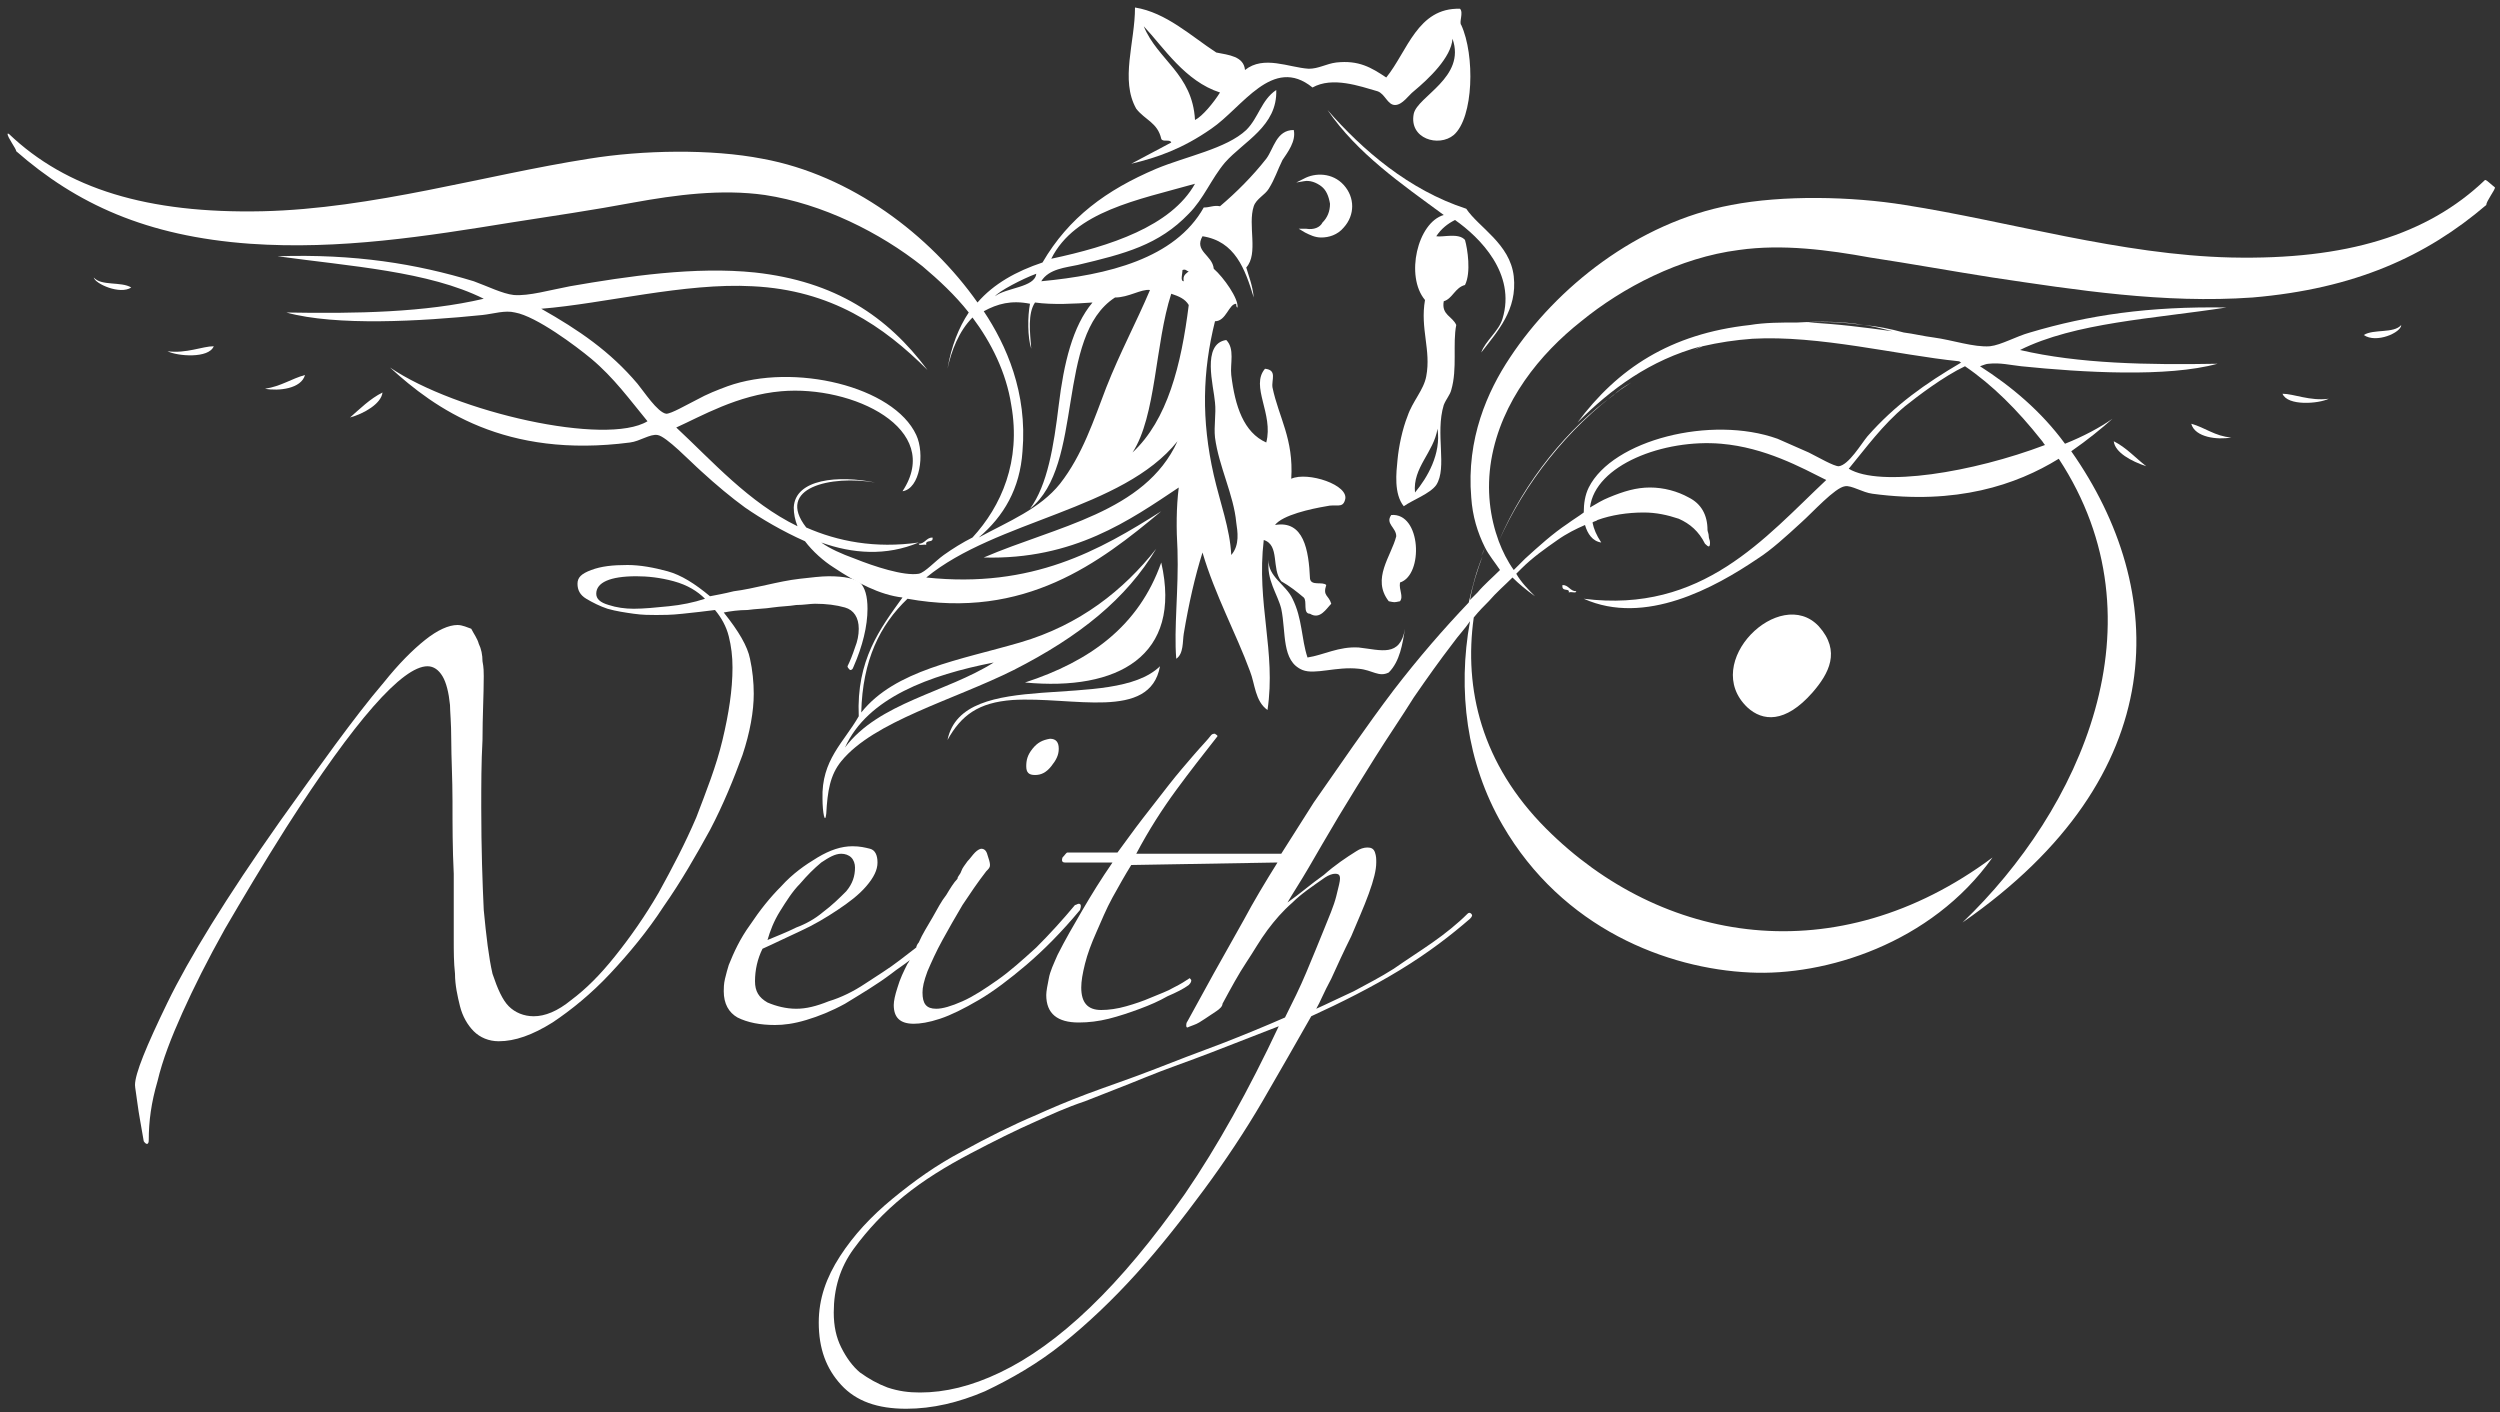 <?xml version="1.0" encoding="UTF-8"?> <!-- Generator: Adobe Illustrator 27.5.0, SVG Export Plug-In . SVG Version: 6.00 Build 0) --> <svg xmlns="http://www.w3.org/2000/svg" xmlns:xlink="http://www.w3.org/1999/xlink" id="Слой_1" x="0px" y="0px" viewBox="0 0 200 113" style="enable-background:new 0 0 200 113;" xml:space="preserve"><rect x="0" y="0" width="200" height="113" fill="#333333" stroke="none"/> <style type="text/css"> .st0{fill:#FFFFFF;} </style> <g> <path class="st0" d="M60.3,55.5c0-0.9-0.1-1.9-0.3-2.8c-0.2-1-0.9-2.2-2.1-3.7c0.5-0.1,1.2-0.2,1.9-0.2c0.7-0.1,1.4-0.1,2-0.2 c0.7-0.1,1.3-0.1,1.9-0.2c0.6,0,1.1-0.1,1.5-0.1c0.9,0,1.7,0.1,2.4,0.3c0.7,0.2,1.1,0.8,1.1,1.7c0,0.5-0.1,1-0.3,1.5 c-0.2,0.6-0.4,1.1-0.6,1.5c0,0.1,0.1,0.2,0.2,0.3c0.1,0,0.2,0,0.3-0.3c0.7-1.6,1.1-3.2,1.1-4.6c0-1-0.2-1.7-0.6-2.1 c-0.4-0.3-1.2-0.5-2.5-0.5c-0.6,0-1.4,0.1-2.3,0.2c-0.9,0.1-1.8,0.3-2.7,0.5c-0.9,0.2-1.8,0.4-2.6,0.5c-0.8,0.2-1.4,0.3-1.9,0.4 c-1.2-1-2.3-1.7-3.4-2c-1.1-0.3-2.2-0.5-3.2-0.5c-1.2,0-2.1,0.1-2.9,0.4c-0.8,0.3-1.1,0.6-1.1,1.1c0,0.5,0.2,0.9,0.7,1.2 c0.5,0.3,1.1,0.6,1.7,0.8c0.7,0.2,1.4,0.3,2.1,0.4c0.7,0.1,1.3,0.1,1.8,0.1c0.5,0,1.2,0,2.1-0.1c1-0.1,1.8-0.2,2.6-0.3 c0.5,0.6,0.9,1.3,1.1,2.1c0.2,0.8,0.3,1.6,0.3,2.5c0,1.8-0.3,3.7-0.8,5.8c-0.5,2.1-1.3,4.1-2.1,6.2c-0.9,2.1-1.9,4-3,6 c-1.1,1.9-2.3,3.6-3.5,5.1c-1.2,1.5-2.3,2.6-3.5,3.5c-1.1,0.9-2.1,1.3-3,1.3c-0.8,0-1.5-0.3-2-0.8c-0.5-0.5-0.9-1.4-1.3-2.6 c-0.3-1.3-0.5-3-0.7-5.1c-0.1-2.1-0.2-4.9-0.2-8.2c0-1.8,0-3.6,0.1-5.4c0-1.9,0.1-3.6,0.1-5.1c0-0.3,0-0.7-0.1-1.2 c0-0.5-0.1-1-0.3-1.4c-0.1-0.4-0.4-0.8-0.6-1.2C37.4,50.2,37,50,36.6,50c-0.7,0-1.6,0.4-2.6,1.2c-1,0.8-2.1,1.9-3.3,3.4 c-1.2,1.4-2.5,3.1-3.9,5c-1.4,1.9-2.9,4-4.4,6.1c-4.3,6.1-7.3,11-9,14.5c-1.7,3.5-2.6,5.7-2.6,6.6c0,0.2,0.1,0.7,0.2,1.5 c0.1,0.8,0.3,1.8,0.5,3c0.2,0.3,0.4,0.3,0.4-0.1c0-1.5,0.2-3,0.7-4.7c0.4-1.7,1.1-3.5,2-5.5c0.9-2,2-4.2,3.4-6.7 c1.4-2.4,3-5.1,4.9-8.1c5.5-8.6,9.3-12.9,11.3-12.9c0.5,0,0.9,0.3,1.2,0.8s0.5,1.3,0.6,2.3c0,0.5,0.1,1.4,0.1,2.8 c0,1.4,0.1,3.1,0.1,4.9c0,1.9,0,3.8,0.1,5.8c0,2,0,3.7,0,5.3c0,0.9,0,1.8,0.1,2.7c0,0.9,0.2,1.8,0.4,2.6c0.2,0.8,0.6,1.5,1.1,2 c0.5,0.5,1.2,0.8,2,0.8c1.3,0,2.7-0.5,4.3-1.5c1.5-1,3.1-2.3,4.6-3.9c1.5-1.6,3-3.4,4.3-5.4c1.4-2,2.6-4.1,3.7-6.1 c1.1-2.1,1.9-4.1,2.6-6C60,58.6,60.3,56.9,60.3,55.5z M53.5,48.5c-1,0.1-2,0.2-2.8,0.2c-0.7,0-1.4-0.1-2-0.3c-0.7-0.2-1-0.5-1-0.9 c0-0.9,1.1-1.4,3.2-1.4c0.9,0,1.9,0.1,3,0.4c1.1,0.3,1.9,0.8,2.5,1.4C55.5,48.2,54.5,48.4,53.5,48.5z"></path> <path class="st0" d="M71.3,77.9c0.5-0.4,1-0.7,1.5-1.1c-0.1,0.1-0.1,0.2-0.2,0.3c-0.3,0.6-0.6,1.2-0.8,1.9 c-0.2,0.6-0.3,1.1-0.3,1.4c0,1,0.5,1.5,1.6,1.5c0.5,0,1.2-0.1,2.1-0.4c0.9-0.3,1.9-0.8,3.1-1.5c1.2-0.7,2.5-1.7,3.8-2.8 c1.4-1.2,2.8-2.6,4.3-4.4c0.1-0.3,0.1-0.5-0.1-0.5c-0.1,0-0.2,0.1-0.3,0.1c-1,1.2-2,2.3-3.1,3.4c-1.1,1-2.1,1.9-3.1,2.6 c-1,0.7-1.9,1.3-2.8,1.7c-0.9,0.4-1.6,0.6-2.1,0.6c-0.8,0-1.1-0.4-1.1-1.3c0-0.4,0.1-0.9,0.4-1.7c0.3-0.7,0.7-1.6,1.2-2.5 c0.5-0.9,1-1.8,1.6-2.8c0.6-0.9,1.2-1.8,1.9-2.7c0.2-0.2,0.3-0.3,0.3-0.5c0-0.2-0.1-0.5-0.2-0.8c-0.1-0.4-0.3-0.5-0.5-0.5 c-0.1,0-0.3,0.1-0.5,0.3c-0.2,0.2-0.4,0.5-0.6,0.7c-0.2,0.3-0.4,0.5-0.5,0.8c-0.1,0.3-0.3,0.4-0.3,0.6c-0.3,0.3-0.6,0.8-0.9,1.3 c-0.4,0.5-0.7,1.1-1.1,1.8c-0.4,0.7-0.8,1.3-1.1,2c-0.1,0.1-0.2,0.3-0.2,0.4c-0.4,0.3-0.9,0.7-1.3,1c-0.9,0.7-1.9,1.3-2.8,1.9 c-0.9,0.6-1.9,1.1-2.9,1.4c-1,0.4-1.8,0.6-2.6,0.6c-0.8,0-1.6-0.2-2.3-0.5c-0.7-0.4-1-0.9-1-1.7c0-0.9,0.2-1.8,0.6-2.6 c0.9-0.4,1.9-0.9,3-1.4c1.1-0.5,2.1-1.1,3-1.7c0.9-0.6,1.7-1.2,2.3-1.9c0.6-0.7,0.9-1.3,0.9-1.9c0-0.6-0.2-1-0.6-1.1 c-0.4-0.1-0.8-0.2-1.4-0.2c-0.9,0-1.8,0.3-2.8,0.9c-1,0.6-2,1.3-2.9,2.3c-0.9,0.9-1.7,1.9-2.5,3.1c-0.8,1.1-1.3,2.2-1.7,3.2 c-0.1,0.3-0.2,0.7-0.3,1.1c-0.1,0.4-0.1,0.8-0.1,1c0,1,0.4,1.7,1.1,2.1c0.8,0.4,1.8,0.6,3,0.6c0.7,0,1.5-0.1,2.5-0.4 c1-0.3,2-0.7,3.1-1.3C68.9,79.5,70.1,78.8,71.3,77.9z M62.4,72.9c0.5-0.8,1-1.6,1.6-2.2c0.6-0.7,1.1-1.2,1.7-1.7 c0.6-0.4,1.1-0.7,1.6-0.7c0.3,0,0.6,0.1,0.8,0.3c0.2,0.2,0.3,0.5,0.3,0.8c0,0.7-0.2,1.3-0.7,1.9c-0.5,0.5-1.1,1.1-1.9,1.7 c-0.6,0.5-1.3,0.9-2.1,1.2c-0.8,0.4-1.6,0.7-2.3,1C61.6,74.5,61.9,73.7,62.4,72.9z"></path> <path class="st0" d="M82.6,59.9c-0.4,0.5-0.5,0.9-0.5,1.4c0,0.5,0.2,0.7,0.7,0.7c0.5,0,0.9-0.2,1.3-0.7c0.4-0.5,0.6-0.9,0.6-1.4 c0-0.5-0.2-0.8-0.7-0.8C83.4,59.2,83,59.4,82.6,59.9z"></path> <path class="st0" d="M111.3,41.2c-0.5,0.7,0.4,1,0.4,1.7c-0.4,1.6-2,3.4-0.6,5.2c0.5,0.1,0.4,0.1,0.9,0c0.3-0.4-0.1-0.9,0-1.5 C113.9,46,113.7,41,111.3,41.2z"></path> <path class="st0" d="M102.5,48.7c0.4,1.9,0,4.2,1.7,4.9c1,0.4,2.7-0.3,4.5-0.1c1.1,0.1,1.6,0.7,2.4,0.3c0.9-0.9,1.1-2.3,1.3-3.5 c-0.4,2.3-1.9,1.7-3.7,1.5c-1.6-0.1-2.8,0.6-4.1,0.8c-0.5-1.5-0.4-3.1-1.2-4.7c-0.5-1.1-2-1.8-1.9-3.1 C101.3,46.4,102.2,47.5,102.5,48.7z"></path> <path class="st0" d="M92.9,45c-1.8,5.1-5.7,7.9-10.9,9.6C89.4,55.3,94.6,52.5,92.9,45z"></path> <path class="st0" d="M92.9,11.1c0.1,0.3,0.7,0,0.8,0.3c-1.1,0.6-2.1,1.1-3.2,1.7c2.1-0.5,4.1-1.2,6.4-2.8c2.5-1.7,4.9-5.9,8.1-3.3 c1.6-0.9,3.8-0.1,5.2,0.3c0.6,0.2,0.8,1.1,1.4,1.1c0.6,0,1.1-0.8,1.5-1.1c1.2-1,3-2.7,3.1-4.2c1.1,3.1-2.8,4.6-3.1,6 c-0.4,2,2,2.7,3.2,1.7c1.6-1.4,1.7-6.4,0.6-8.8c-0.2-0.2,0.2-1-0.1-1.3c-3.4-0.1-4.2,3.4-5.9,5.5c-1.2-0.8-2.2-1.4-4-1.2 c-0.8,0.1-1.4,0.5-2.2,0.5c-1.6-0.1-3.6-1.1-5.1,0.1c-0.1-1.1-1.3-1.2-2.3-1.4c-2-1.3-4-3.2-6.5-3.6c0,2.8-1.2,5.8,0.1,8.1 C91.6,9.6,92.6,9.8,92.9,11.1z M97.6,7.4c-0.5,0.8-1.4,1.9-2,2.2c-0.2-3.7-3-4.8-4.1-7.5C93.1,3.8,94.8,6.5,97.6,7.4z"></path> <path class="st0" d="M106.2,8.8c2.4,3.5,5.9,5.9,9.3,8.4c-2.1,0.6-3.1,4.9-1.5,6.8c-0.4,2.3,0.5,4,0.1,6.1c-0.2,1.1-1.1,2-1.5,3.2 c-0.4,1-0.7,2.4-0.8,3.5c-0.1,1-0.3,2.7,0.5,3.7c0.7-0.5,2.1-1,2.6-1.7c0.9-1.4-0.1-4.1,0.6-6.4c0.2-0.5,0.5-0.8,0.6-1.2 c0.5-1.7,0.1-3.7,0.4-5.2c-0.3-0.7-1.2-0.8-1-1.9c0.7-0.2,0.9-1.1,1.7-1.3c0.5-1,0.2-2.9,0-3.6c-0.5-0.6-1.8-0.2-2.3-0.3 c0.4-0.6,0.9-1,1.5-1.3c2,1.4,4.9,4.3,3.8,7.9c-0.3,1-1.4,1.8-1.7,2.7c1.3-1.7,2.9-3.4,2.6-6.1c-0.3-2.6-2.8-3.9-3.8-5.4 C112.7,15.2,109,12,106.2,8.8z M115,34.3c0.3,2-0.8,3.9-1.8,5.1C113,37.4,114.7,36.2,115,34.3z"></path> <path class="st0" d="M92.8,53.3c-3.8,3.7-15.8,0-17,5.9c1.1-2,2.5-3,5.2-3.2C85.8,55.7,92,57.7,92.8,53.3z"></path> <path class="st0" d="M198.8,14.4c-4.6,4.4-11.1,6.4-20.3,6.2c-8.8-0.2-17.8-2.9-26.1-4.2c-4.3-0.7-9.8-0.8-13.9,0 c-7.5,1.4-14,6.6-17.7,12.2c-1.8,2.7-3.5,6.5-3.1,11.2c0.1,1.5,0.5,2.8,1.1,4c-0.1,0.2-0.2,0.5-0.3,0.7c0.1-0.2,0.2-0.4,0.3-0.7 c0.3,0.6,0.8,1.2,1.2,1.8c-0.6,0.6-1.3,1.2-1.8,1.8c-0.2,0.2-0.4,0.4-0.6,0.6c0.2-1.2,0.6-2.4,1-3.5c-0.5,1.2-0.8,2.4-1.1,3.7 c-2,2.1-4,4.4-6,7c-2.2,2.9-4.3,6-6.4,9c-0.9,1.4-1.7,2.7-2.6,4.1c-0.9,0-1.9,0-2.9,0c-1,0-2.1,0-3.1,0c-1,0-2.1,0-3,0 c-1,0-1.8,0-2.6,0c1-1.9,2.1-3.6,3.2-5.1c1.1-1.5,2.2-2.9,3.3-4.3c0-0.1-0.1-0.1-0.2-0.2c-0.1,0-0.2,0-0.3,0.1 c-0.3,0.4-0.8,0.9-1.4,1.6c-0.6,0.7-1.3,1.5-2,2.4c-0.7,0.9-1.4,1.8-2.1,2.7c-0.7,0.9-1.4,1.9-2,2.7h-4c-0.1,0-0.2,0.2-0.4,0.4 C84.9,68.9,85,69,85.2,69c0.1,0,0.3,0,0.6,0c0.3,0,0.6,0,1,0c0.4,0,0.8,0,1.2,0c0.4,0,0.7,0,1,0c-0.9,1.3-1.7,2.6-2.4,3.8 c-0.7,1.2-1.4,2.4-2,3.6c-0.3,0.7-0.6,1.3-0.7,1.9c-0.1,0.5-0.2,1-0.2,1.3c0,1.5,0.9,2.2,2.6,2.2c0.8,0,1.6-0.1,2.4-0.3 c0.8-0.2,1.7-0.5,2.5-0.8c0.8-0.3,1.5-0.6,2.2-1c0.7-0.3,1.3-0.6,1.7-0.9c0.2-0.2,0.2-0.3,0.2-0.4c-0.1-0.1-0.1-0.2-0.2-0.1 c-0.3,0.2-0.6,0.4-1.2,0.7c-0.5,0.3-1.1,0.5-1.8,0.8c-0.7,0.3-1.3,0.5-2,0.7c-0.7,0.2-1.4,0.3-2,0.3c-1.1,0-1.6-0.6-1.6-1.8 c0-0.5,0.1-1.1,0.3-1.9c0.2-0.8,0.5-1.6,0.9-2.5c0.4-0.9,0.8-1.9,1.3-2.8c0.5-0.9,1-1.8,1.5-2.6l11.7-0.2c-1,1.6-1.9,3.1-2.7,4.6 c-1.7,3-3.2,5.7-4.5,8.1c0,0-0.1,0.1-0.1,0.3c0,0.1,0,0.2,0.1,0.2c0,0,0.2-0.1,0.5-0.2c0.3-0.1,0.6-0.3,0.9-0.5 c0.3-0.2,0.6-0.4,0.9-0.6c0.3-0.2,0.5-0.4,0.5-0.6c0.7-1.3,1.3-2.4,1.9-3.3c0.6-0.9,1.1-1.8,1.7-2.6c0.6-0.8,1.2-1.5,2-2.2 c0.7-0.7,1.6-1.3,2.6-2c0.3-0.2,0.6-0.3,0.8-0.3c0.3,0,0.4,0.1,0.4,0.4c0,0.2-0.1,0.6-0.3,1.4c-0.2,0.8-0.6,1.7-1,2.7 c-0.4,1-0.9,2.2-1.4,3.4c-0.5,1.2-1.1,2.4-1.7,3.6c-1.6,0.7-3.3,1.4-5.1,2.1c-1.9,0.7-3.7,1.4-5.5,2.1c-1.8,0.7-3.6,1.3-5.2,1.9 c-1.6,0.6-3,1.2-4.1,1.7c-1.9,0.8-3.9,1.8-5.9,2.9c-2.1,1.1-3.9,2.4-5.6,3.8c-1.7,1.4-3.1,2.9-4.2,4.6c-1.1,1.7-1.7,3.4-1.7,5.3 c0,2.1,0.6,3.7,1.8,5c1.2,1.3,2.9,1.9,5.2,1.9c2.1,0,4.2-0.5,6.3-1.4c2.1-1,4.2-2.2,6.2-3.8c2-1.6,4-3.5,5.9-5.6 c1.9-2.1,3.7-4.4,5.4-6.7c1.7-2.3,3.3-4.7,4.7-7.1c1.4-2.4,2.7-4.7,3.9-6.8c2.4-1.1,4.8-2.3,7.1-3.7c2.3-1.4,4.1-2.8,5.6-4.1 c0.2-0.2,0.2-0.3,0.1-0.4c-0.1-0.1-0.2-0.1-0.3,0c-0.8,0.8-1.8,1.6-2.8,2.3c-1,0.7-2.1,1.4-3.1,2.1c-1.1,0.7-2.1,1.2-3.2,1.8 c-1.1,0.5-2.1,1-3,1.4c0.3-0.5,0.6-1.3,1.2-2.4c0.5-1.1,1-2.2,1.6-3.4c0.5-1.2,1-2.3,1.4-3.4c0.4-1.1,0.6-1.9,0.6-2.5 c0-0.3,0-0.5-0.1-0.8c-0.1-0.3-0.3-0.4-0.6-0.4c-0.3,0-0.6,0.1-0.9,0.3c-0.8,0.5-1.7,1.1-2.6,1.9c-1,0.7-1.9,1.5-2.9,2.2 c0.4-0.7,1-1.6,1.7-2.8c0.7-1.2,1.5-2.6,2.4-4.1c0.9-1.5,1.9-3.1,2.9-4.7c1-1.6,2.1-3.2,3.1-4.8c1.1-1.6,2.1-3,3.1-4.3 c0.5-0.7,1-1.2,1.4-1.8c-1,5.5-0.3,11.3,2.6,16.3c4.8,8.3,13.2,11.5,19.8,11.8c6,0.3,14.5-2.3,19.4-9.2 c-12.5,9.3-26.5,6.9-35.7-2.3c-5.2-5.2-6.6-11.2-5.8-16.9c0.4-0.5,0.8-0.9,1.2-1.3c0.6-0.7,1.3-1.3,1.9-1.9c0.5,0.5,1.1,1,1.8,1.5 c-0.5-0.5-1.1-1.1-1.5-1.8c0.1-0.1,0.3-0.3,0.4-0.4c0.9-0.9,1.9-1.6,2.9-2.3c0.7-0.5,1.5-0.9,2.2-1.2c0.2,0.7,0.6,1.3,1.3,1.4 c-0.4-0.6-0.6-1.1-0.7-1.6c0.1-0.1,0.3-0.1,0.4-0.2c1.1-0.4,2.4-0.6,3.7-0.6c1,0,1.9,0.2,2.8,0.5c0.9,0.4,1.6,1,2.1,2 c0.3,0.3,0.4,0.3,0.4-0.1c0-0.2-0.1-0.3-0.1-0.5c0-0.2-0.1-0.4-0.1-0.5c0-1.2-0.5-2.1-1.5-2.6c-0.9-0.5-2-0.8-3.1-0.8 c-1.1,0-2.1,0.3-3.3,0.8c-0.5,0.2-1,0.5-1.5,0.8c0.4-3.4,5.9-5.5,10.5-5.1c3.5,0.3,6.4,1.9,8.4,2.9c-4.9,4.6-9.9,10.7-19.4,9.5 c4.9,2.2,10.5-0.9,13.9-3.2c1.1-0.7,2.3-1.8,3.5-2.9c0.9-0.8,2.7-2.8,3.5-2.9c0.5-0.1,1.4,0.5,2.2,0.6c6.7,0.9,11.5-0.7,14.9-2.8 c8.6,13.1,1.7,28.1-7.7,37.1c17-11.8,16.5-26.6,8.7-37.7c1.3-0.9,2.4-1.8,3.3-2.6c-1,0.7-2.3,1.4-3.8,2c-1.9-2.6-4.3-4.6-6.8-6.2 c0.3-0.1,0.5-0.2,0.7-0.2c0.9-0.1,1.7,0.1,2.6,0.2c4.9,0.5,11.7,0.9,15.7-0.2c-5.6,0.1-11.1,0-15.8-1.1c4.4-2.2,10.7-2.5,16.5-3.4 c-6.2-0.1-11,0.6-15.7,2c-1.1,0.3-2.3,1-3.2,1.1c-1.3,0.1-3-0.5-4.5-0.7c-0.8-0.1-1.6-0.3-2.4-0.4c-1.1-0.3-2.1-0.5-3.2-0.6 c0.8,0.1,1.5,0.3,2.3,0.5c-2.2-0.3-4.5-0.6-6.8-0.7c1.5-0.1,3,0,4.5,0.2c-1.7-0.3-3.5-0.3-5.3-0.2c-1.3,0-2.6,0-3.8,0.2 c-6.4,0.7-10.6,3.5-13.8,7.8c2.7-2.7,5.8-5,9.9-6.1c-0.2,0.1-0.4,0.2-0.6,0.3c0.2-0.1,0.5-0.2,0.7-0.3c1.3-0.3,2.6-0.5,4-0.6 c5.3-0.3,11.6,1.3,16.5,1.8c0.1,0,0.1,0.1,0.2,0.1c-2.9,1.7-5.3,3.4-7.5,5.9c-0.5,0.6-1.5,2.3-2.3,2.4c-0.4,0-1.6-0.7-2.4-1.1 c-0.9-0.4-1.8-0.8-2.5-1.1c-5.3-1.9-13.2,0.1-15.1,3.9c-0.3,0.6-0.4,1.3-0.4,2c-0.4,0.3-0.9,0.6-1.3,0.9c-1.2,0.8-2.3,1.8-3.4,2.8 c-0.3,0.3-0.6,0.6-0.9,0.9c-0.5-0.7-0.9-1.5-1.2-2.3c2.1-4.7,5.5-9,9.7-12.1c0.3-0.2,0.6-0.4,0.9-0.6c-0.5,0.3-1,0.6-1.4,1 c-3.6,2.6-7.1,6.8-9.2,11.7c-0.7-1.9-1-4.1-0.6-6.5c0.8-4.7,3.9-8.5,7.2-11.1c3.3-2.7,7.9-5.1,12.6-5.7c3.5-0.5,7.2,0,10.5,0.6 c3.3,0.5,6.6,1.1,9.8,1.6c6.7,1,13.7,2.1,20.8,1.6c8.2-0.7,13.9-3.3,18.7-7.4c0-0.3,0.7-1.2,0.7-1.4 C198.9,14.4,198.9,14.4,198.8,14.4z M94.8,95.5c-2.6,3.7-5.1,6.7-7.6,9.1c-2.5,2.4-4.9,4.1-7.2,5.2c-2.3,1.1-4.4,1.6-6.4,1.6 c-0.9,0-1.7-0.1-2.6-0.4c-0.8-0.3-1.5-0.7-2.2-1.2c-0.6-0.5-1.1-1.2-1.5-2c-0.4-0.8-0.6-1.7-0.6-2.8c0-1.9,0.5-3.6,1.6-5.1 c1.1-1.5,2.4-2.9,4-4.2c1.6-1.3,3.4-2.4,5.3-3.4s3.7-1.9,5.3-2.6c1.1-0.5,2.4-1.1,3.9-1.6c1.5-0.6,3.1-1.2,4.8-1.9 c1.7-0.7,3.5-1.3,5.3-2c1.8-0.7,3.6-1.4,5.4-2.1C99.9,87.2,97.4,91.7,94.8,95.5z M152.4,32.5c1-0.8,3.1-2.4,4.8-3.2 c2.2,1.5,4.2,3.5,6.1,5.9c0.1,0.1,0.2,0.3,0.3,0.4c-5.8,2.2-13.2,3.4-15.7,1.9C149.3,35.8,150.6,34,152.4,32.5z"></path> <path class="st0" d="M192.1,26c-0.6,0.7-2.2,0.3-3,0.8C190.1,27.5,192.1,26.6,192.1,26z"></path> <path class="st0" d="M182.6,31.5c0.4,1,2.9,0.8,3.7,0.4C184.8,32.1,183.5,31.5,182.6,31.5z"></path> <path class="st0" d="M178.5,35c-1.3-0.1-2.1-0.8-3.2-1.1C175.6,35,177.4,35.2,178.5,35z"></path> <path class="st0" d="M171.7,37.3c-0.9-0.7-1.6-1.5-2.6-2C169.2,36.2,170.5,36.9,171.7,37.3z"></path> <path class="st0" d="M125.5,47.4c0.2-0.1,0.6,0.1,0.6-0.1c-0.5,0-0.6-0.5-1.1-0.5C124.9,47.4,125.6,47,125.5,47.4z"></path> <path class="st0" d="M40.9,17.8c3.2-0.5,6.6-1,9.8-1.6c3.3-0.6,7-1.1,10.5-0.6c4.6,0.7,9.2,3,12.6,5.7c1.3,1.1,2.6,2.3,3.7,3.7 c-0.8,1.2-1.4,2.7-1.7,4.5c0.3-1.4,0.9-3,2-4.1c1.5,2,2.7,4.4,3.1,7c0.8,4.5-0.8,8.1-3.1,10.6c-0.8,0.4-1.6,0.9-2.3,1.4 c-0.7,0.5-1.5,1.4-2,1.5c-1.2,0.2-3.6-0.6-5.1-1.2c-1.1-0.4-2-0.8-2.7-1.3c2.5,0.9,5.2,1.1,7.8,0c-3.5,0.5-6.5-0.1-9-1.2 C62,39,66.5,38,70,38.6c-2.9-0.6-6.4-0.3-6.5,2c0,0.5,0.1,1,0.3,1.5c-3.9-1.9-6.8-5.2-9.7-7.9c2-0.9,4.9-2.6,8.4-2.9 c5.7-0.5,13,3,9.7,8c1.4-0.2,1.8-3,1.1-4.5c-1.8-3.9-9.8-5.8-15.1-3.9c-0.8,0.3-1.6,0.6-2.5,1.1c-0.8,0.4-2,1.1-2.4,1.1 c-0.7-0.1-1.8-1.8-2.3-2.4c-2.2-2.6-4.7-4.3-7.7-6c5-0.4,11.5-2.1,16.9-1.8c6.3,0.3,10.5,3.2,14,6.7c-3.2-4.3-7.4-7.1-13.8-7.8 c-4.8-0.5-10.2,0.3-14.8,1.1c-1.6,0.3-3.3,0.8-4.5,0.7c-0.9-0.1-2.1-0.7-3.2-1.1c-4.6-1.4-9.5-2.2-15.7-2 c5.8,0.8,12.1,1.2,16.5,3.4c-4.7,1.1-10.2,1.2-15.8,1.1c4,1.1,10.8,0.7,15.7,0.2c0.9-0.1,1.8-0.4,2.6-0.2c1.7,0.3,4.9,2.7,6.1,3.7 c1.8,1.5,3.1,3.3,4.5,5c-3.3,2-15.3-0.7-20.6-4.3c3.6,3.3,9.2,7.3,19.2,6c0.8-0.1,1.6-0.7,2.2-0.6c0.7,0.1,2.6,2.1,3.5,2.9 c1.2,1.1,2.4,2.1,3.5,2.9c1.3,0.9,3,1.9,4.8,2.7c0.6,0.8,1.5,1.6,2.3,2.1c1.8,1.2,3.7,2.2,5.5,2.4c-1.8,2.5-3.7,5-3.5,9.5 c-1.2,2.1-3,3.5-2.9,6.6c0,1.1,0.2,2.1,0.3,1.2c0.1-1.8,0.3-3.1,1.2-4.2c2.6-3.2,9-4.9,13.8-7.3c5.3-2.7,9-5.7,11.4-9.7 c-2.6,3.3-6.1,6.1-10.9,7.5c-4.8,1.4-10,2.2-12.7,5.6c0.1-4.2,1.5-7,3.7-9.1C82,49.6,88,45,92.9,40.9C88,44,82.6,47.1,74.1,46.2 c5.6-4.6,15.7-5.4,20.1-10.9c-2.6,5.7-9.7,6.8-15.5,9.3c7.2,0.2,11.7-3,15.6-5.6c-0.2,1.6-0.2,3.3-0.1,5c0.1,3.1-0.3,6.3-0.1,8.7 c0.6-0.4,0.5-1.4,0.6-2c0.4-2.4,0.9-4.6,1.5-6.5c1,3.4,2.7,6.5,3.8,9.5c0.4,1,0.4,2.4,1.4,3.1c0.7-4.7-0.9-8.5-0.3-13.6 c1.3,0.4,0.6,2.3,1.4,3.3c0.7,0.4,1.2,0.8,1.8,1.3c0.3,0.3-0.1,1.3,0.5,1.3c0.8,0.5,1.3-0.4,1.7-0.8c-0.2-0.7-0.7-0.6-0.4-1.5 c-0.3-0.3-1.2,0.1-1.3-0.5c-0.1-2.3-0.5-4.7-2.8-4.3c0.6-0.8,2.9-1.3,4.1-1.5c0.8-0.2,1.3,0.2,1.5-0.5c0.4-1.2-3-2.3-4.3-1.7 c0.2-3.2-1-4.9-1.5-7.3c-0.1-0.6,0.4-1.4-0.6-1.5c-1.2,1.4,0.7,3.6,0.1,5.9c-1.8-0.8-2.5-2.9-2.8-5.4c-0.1-0.9,0.3-2.1-0.4-2.8 c-2,0.3-1,3.7-0.9,5c0.1,0.9-0.1,1.9,0,2.8c0.3,2.3,1.5,4.6,1.7,6.8c0.1,0.7,0.3,1.8-0.4,2.6c-0.1-2.1-0.9-4.2-1.4-6.4 c-1-4.4-0.9-8.3,0.1-12.3c0.9,0,1.1-1.4,1.7-1.4c0,0.1,0,0.3,0.1,0.3c0.1-0.7-1.1-2.4-1.9-3.1c-0.1-1.1-1.6-1.4-0.9-2.6 c2.6,0.4,3.4,2.6,4.1,4.9c-0.1-1-0.4-1.7-0.6-2.4c1-1.1,0.1-3.4,0.6-4.9c0.2-0.6,0.9-0.9,1.2-1.4c0.5-0.8,0.7-1.5,1.1-2.3 c0.4-0.6,1.1-1.5,0.9-2.4c-1.4,0-1.6,1.5-2.2,2.3c-1.1,1.4-2.4,2.7-3.7,3.8c-0.5-0.1-0.8,0.1-1.3,0.1c-2.3,4.1-7.7,5.4-13,5.9 c0.6-1,2-1.1,2.9-1.3c3.8-0.9,6.5-1.6,8.9-4.1c1.2-1.2,1.8-2.8,2.9-4.1c1.5-1.7,4.2-2.9,4.1-5.8c-1.2,0.8-1.4,2.2-2.4,3.2 c-1.6,1.5-4.8,2.1-7.2,3.1c-4,1.7-7,3.9-9.1,7.5c-2.1,0.7-3.9,1.7-5.2,3.2c-3.8-5.4-10.1-10.2-17.2-11.5c-4.1-0.8-9.6-0.7-13.9,0 c-8.3,1.3-17.3,4-26.1,4.2c-9.2,0.2-15.7-1.8-20.3-6.2c0,0-0.1,0-0.1,0c0,0.3,0.7,1.2,0.7,1.4c4.8,4.2,10.4,6.8,18.7,7.4 C27.2,20,34.1,18.9,40.9,17.8z M79.5,53c-3.8,2.4-9.2,3.2-11.9,6.8C69.4,55.8,74.4,54,79.5,53z M95.6,14.7c-1.9,3.4-6.8,5-11.5,6 C86,16.9,91,16,95.6,14.7z M94.6,21.6c0.3-0.1,0.3,0.1,0.5,0.1c-0.2,0.2-0.5,0.3-0.4,0.8C94.4,22.5,94.6,21.9,94.6,21.6z M95.1,24.4c-0.6,4.8-1.7,9.2-4.5,11.8c1.9-2.9,1.8-8.7,3.1-12.7C94.3,23.7,94.8,23.9,95.1,24.4z M82.9,21.9 c-0.1,1.1-2.4,1.1-3.3,1.8C79.9,23.3,81.8,22.3,82.9,21.9z M82.4,24.3c-0.2,1-0.2,2.7,0.1,3.6c-0.1-1.3-0.3-2.8,0.3-3.7 c1.4,0.2,3.2,0.1,4.6,0c-1.6,1.9-2.3,4.9-2.7,8.2c-0.4,3.3-0.9,6.4-2.3,8.3c4.4-3.5,2-13.8,6.8-16.9c1.1,0,2.1-0.7,2.8-0.6 c-1.1,2.6-2.4,5-3.5,7.8c-1,2.6-1.9,5.4-3.7,7.7c-1.6,2-4.1,3-6.5,4.3c2-1.7,3.3-3.9,3.5-6.9c0.4-4.7-1.3-8.5-3.1-11.2 C79.8,24.3,80.9,24,82.4,24.3z"></path> <path class="st0" d="M10.5,23c-0.8-0.5-2.4-0.1-3-0.8C7.6,22.7,9.6,23.6,10.5,23z"></path> <path class="st0" d="M17.1,27.7c-0.9,0-2.2,0.6-3.7,0.4C14.2,28.5,16.7,28.7,17.1,27.7z"></path> <path class="st0" d="M24.4,30c-1.1,0.3-1.9,0.9-3.2,1.1C22.3,31.3,24.1,31.1,24.4,30z"></path> <path class="st0" d="M30.6,31.4c-1,0.5-1.8,1.3-2.6,2C29.1,33.1,30.5,32.3,30.6,31.4z"></path> <path class="st0" d="M74.1,43.6c-0.1-0.5,0.6-0.1,0.5-0.6c-0.5,0-0.6,0.5-1.1,0.5C73.5,43.7,74,43.5,74.1,43.6z"></path> <path class="st0" d="M133.9,28c-1.1,0.5-2.2,1.1-3.2,1.7C131.7,29.1,132.8,28.5,133.9,28z"></path> <path class="st0" d="M139.8,56.6c1.2,1.1,3,1.3,5.2-1.2c1.3-1.5,2.3-3.3,0.5-5.3C142.4,46.8,136,53,139.8,56.6z"></path> <path class="st0" d="M104.5,18.3l-0.6,0l0.5,0.3c0.4,0.2,0.8,0.4,1.3,0.4c0.6,0,1.3-0.2,1.8-0.8c0.9-1,0.9-2.4,0-3.4 c-0.9-1-2.3-1-3.2-0.5l-0.6,0.3l0.6-0.1c0.5-0.1,1,0.1,1.4,0.4c0.4,0.3,0.6,0.8,0.7,1.4c0,0.6-0.2,1.1-0.6,1.5 C105.6,18.2,105.1,18.4,104.5,18.3z"></path> </g> </svg> 